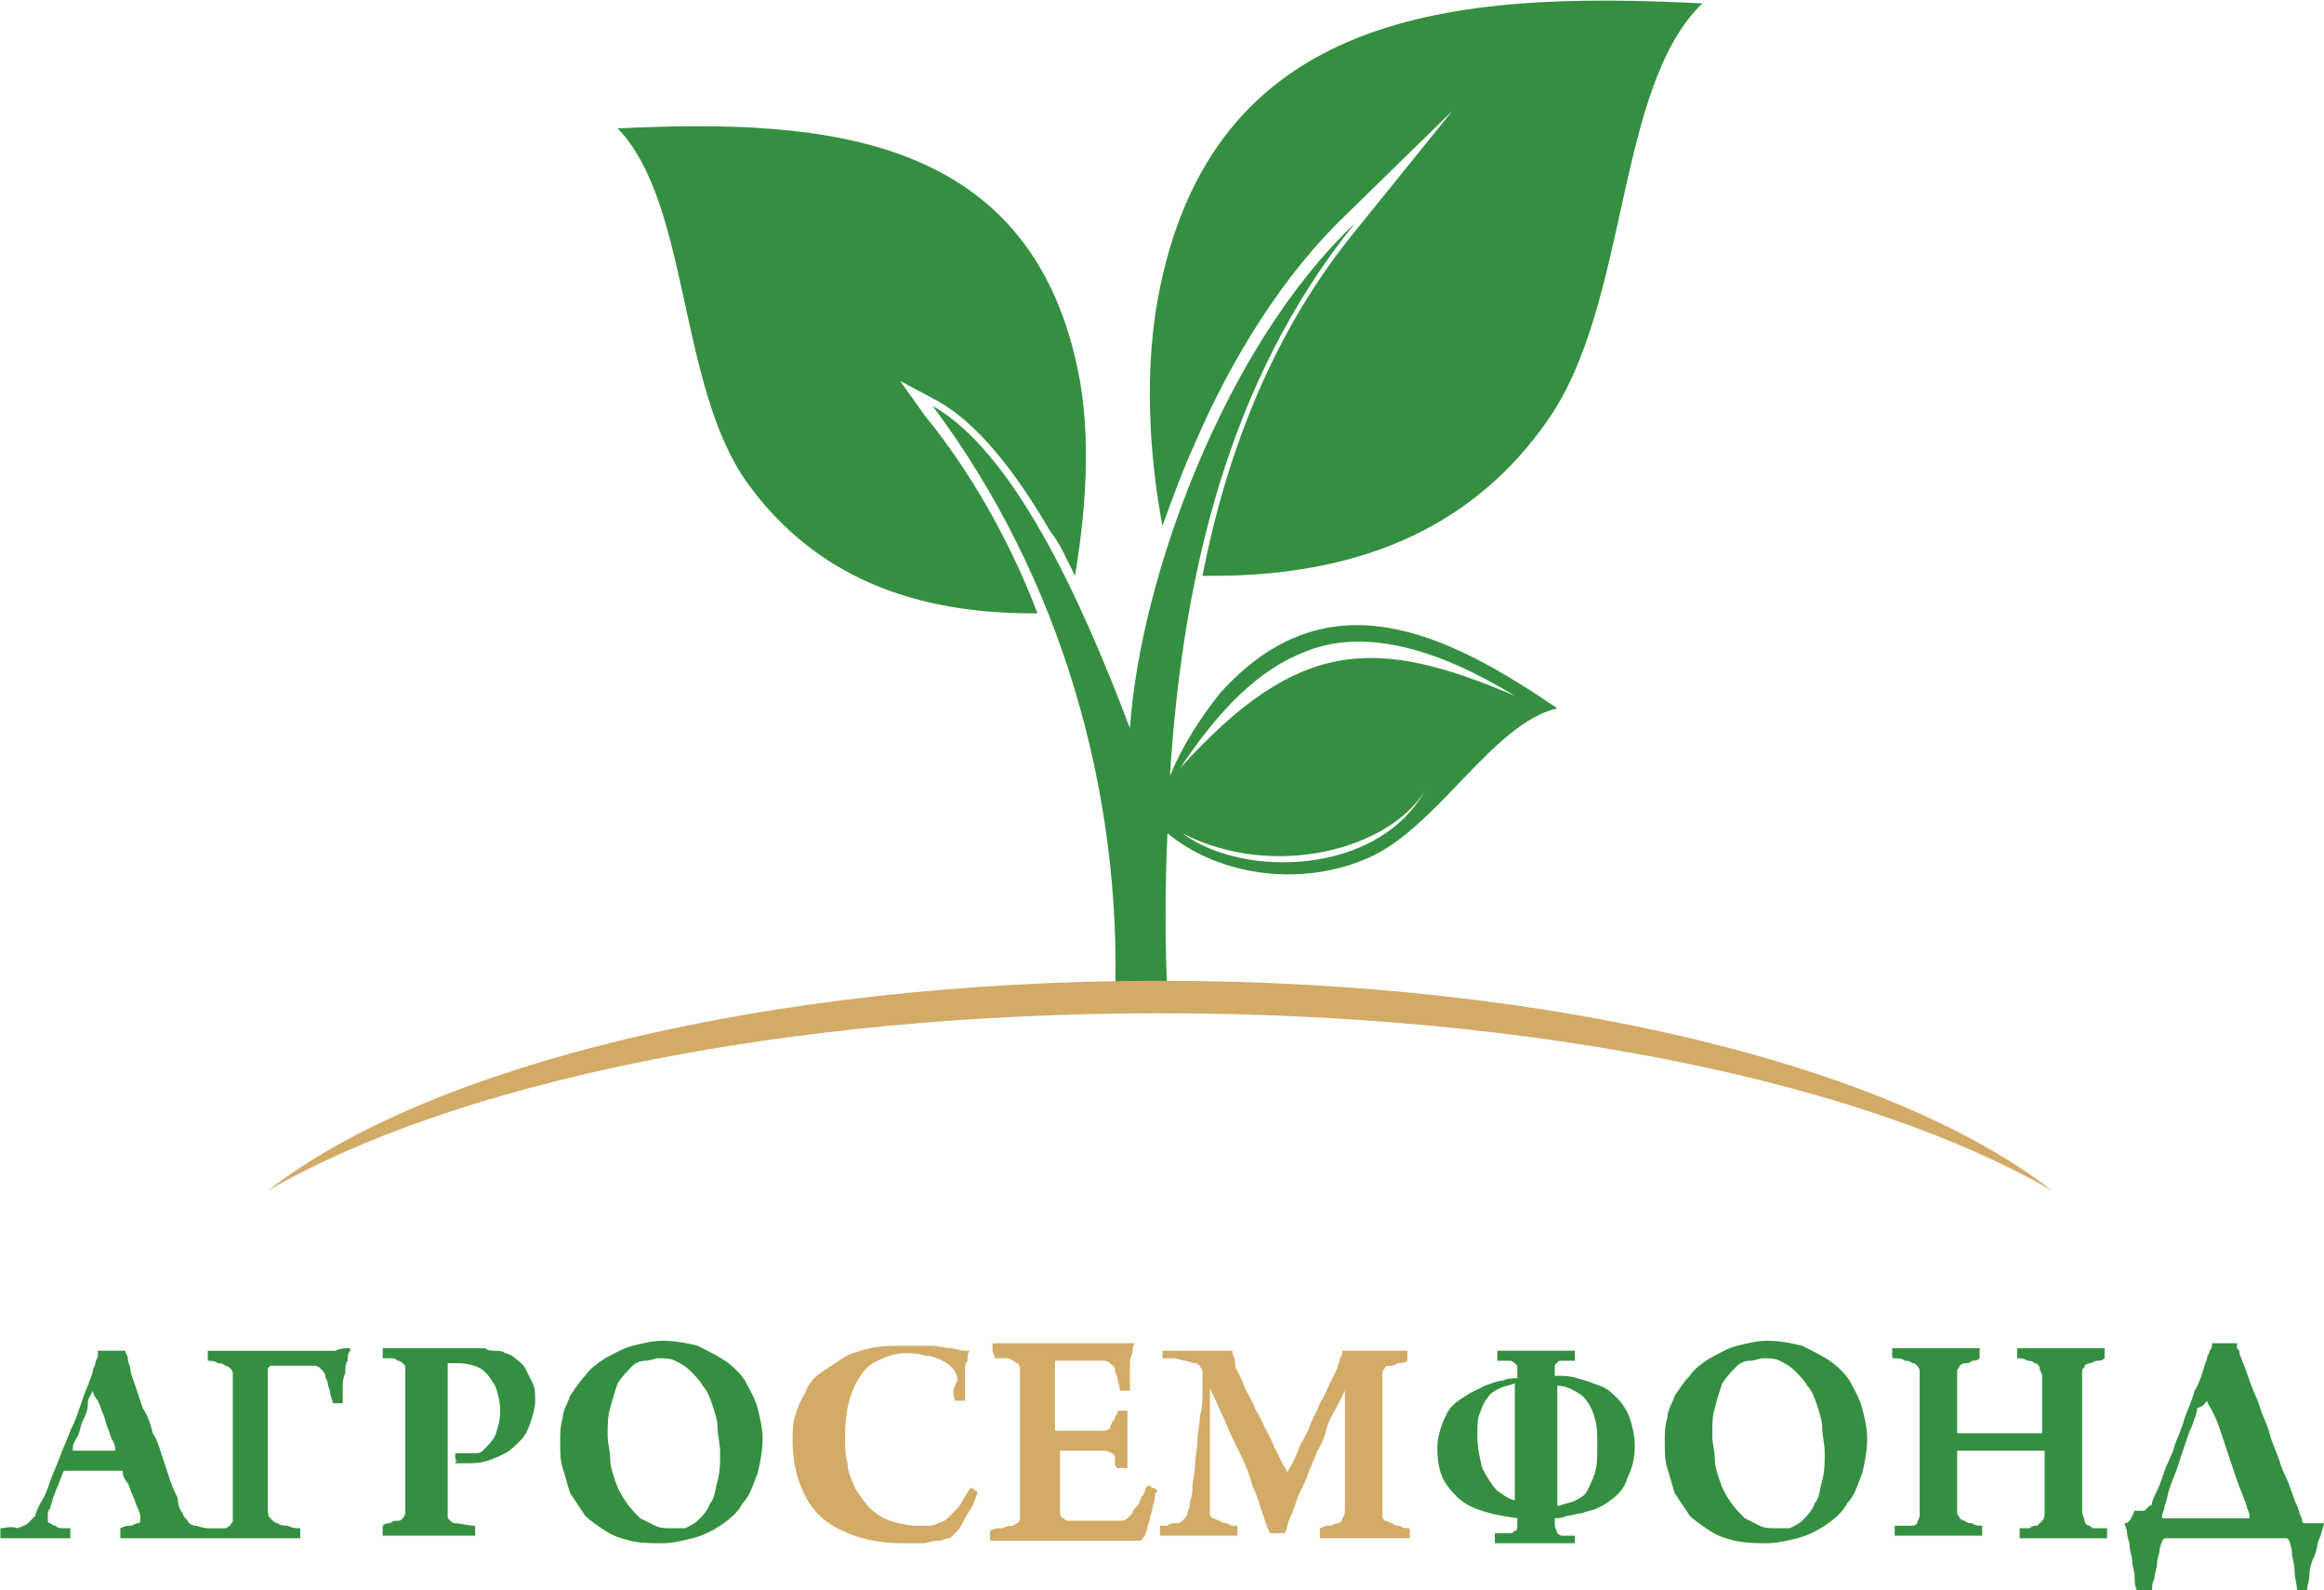 <svg xmlns:dc="http://purl.org/dc/elements/1.1/" xmlns:cc="http://creativecommons.org/ns#" xmlns:rdf="http://www.w3.org/1999/02/22-rdf-syntax-ns#" xmlns:svg="http://www.w3.org/2000/svg" xmlns="http://www.w3.org/2000/svg" xmlns:sodipodi="http://sodipodi.sourceforge.net/DTD/sodipodi-0.dtd" xmlns:inkscape="http://www.inkscape.org/namespaces/inkscape" version="1.1" id="Слой_1" sodipodi:docname="logo.svg" inkscape:version="0.91 r13725" x="0px" y="0px" viewBox="0 0 150 102.601" enable-background="new 0 0 124.4 153.5" xml:space="preserve"><defs id="defs10"/><sodipodi:namedview inkscape:cy="46.244928" inkscape:cx="56.511388" inkscape:zoom="3.1714397" fit-margin-left="0" fit-margin-top="0" showgrid="false" guidetolerance="10" gridtolerance="10" objecttolerance="10" borderopacity="1" pagecolor="#ffffff" bordercolor="#666666" id="namedview21" inkscape:current-layer="Слой_1" inkscape:window-maximized="1" inkscape:window-y="-8" inkscape:window-x="1272" fit-margin-bottom="0" fit-margin-right="0" inkscape:window-height="1018" inkscape:window-width="1920" inkscape:pageshadow="2" inkscape:pageopacity="0"/><g id="g3" transform="matrix(1.613,0,0,1.613,-404.677,-641.431)"><path id="path11" inkscape:connector-curvature="0" d="m 250.9,458.8 0,0.1 c 0,0.1 0,0.1 0,0.2 0,0.1 0,0.1 0,0.1 0.2,0 0.4,0 0.6,0 0.2,0 0.5,0 0.7,0 0.4,0 0.7,0 0.9,0 0.3,0 0.5,0 0.6,0 l 0,-0.1 c 0,-0.1 0,-0.1 0,-0.2 0,-0.1 0,-0.1 0,-0.1 -0.1,0 -0.2,0 -0.3,0 -0.1,0 -0.2,0 -0.3,-0.1 -0.1,0 -0.2,-0.1 -0.2,-0.1 -0.1,0 -0.1,-0.1 -0.1,-0.1 0,-0.1 0,-0.1 0,-0.2 0,-0.1 0,-0.2 0.1,-0.3 0,-0.1 0.1,-0.3 0.1,-0.4 0.1,-0.2 0.1,-0.3 0.2,-0.5 0.1,-0.2 0.1,-0.3 0.2,-0.5 0,0 0,-0.1 0.1,-0.1 l 0.1,0 c 0.1,0 0.1,0 0.2,0 0.1,0 0.2,0 0.3,0 0.1,0 0.3,0 0.5,0 0.1,0 0.3,0 0.4,0 0.1,0 0.3,0 0.4,0 0.1,0 0.2,0 0.3,0 0,0 0,0 0.1,0 0,0 0,0 0,0.1 0,0.1 0.1,0.3 0.2,0.4 0.1,0.2 0.1,0.3 0.2,0.5 0.1,0.2 0.1,0.3 0.2,0.5 0.1,0.2 0.1,0.3 0.1,0.4 l 0,0.1 c 0,0.1 -0.1,0.1 -0.1,0.1 -0.1,0 -0.2,0.1 -0.3,0.1 -0.1,0 -0.2,0 -0.4,0.1 l 0,0.1 c 0,0.1 0,0.1 0,0.2 0,0.1 0,0.1 0,0.1 0.1,0 0.3,0 0.4,0 0.2,0 0.4,0 0.6,0 0.2,0 0.5,0 0.8,0 0.4,0 0.8,0 1,0 0.3,0 0.5,0 0.7,0 l 0,-0.1 c 0,-0.1 0,-0.1 0,-0.2 0,-0.1 0,-0.1 0,-0.1 -0.2,0 -0.4,-0.1 -0.5,-0.1 -0.1,0 -0.3,-0.1 -0.3,-0.2 -0.1,-0.1 -0.2,-0.2 -0.2,-0.3 -0.1,-0.1 -0.2,-0.3 -0.2,-0.6 -0.1,-0.2 -0.2,-0.4 -0.3,-0.7 -0.1,-0.3 -0.2,-0.6 -0.3,-0.9 -0.1,-0.3 -0.2,-0.7 -0.4,-1 -0.1,-0.4 -0.2,-0.7 -0.4,-1 -0.1,-0.3 -0.2,-0.6 -0.3,-0.9 -0.1,-0.3 -0.2,-0.5 -0.2,-0.7 0,-0.1 -0.1,-0.2 -0.1,-0.4 0,-0.1 -0.1,-0.2 -0.1,-0.3 -0.1,0 -0.1,0 -0.2,0 -0.1,0 -0.2,0 -0.3,0 -0.1,0 -0.2,0 -0.3,0 -0.1,0 -0.2,0 -0.3,0 0,0.1 0,0.1 0,0.2 0,0.1 -0.1,0.2 -0.1,0.3 0,0.1 -0.1,0.2 -0.1,0.3 0,0.1 -0.1,0.3 -0.2,0.6 -0.1,0.2 -0.2,0.5 -0.3,0.8 -0.1,0.3 -0.2,0.6 -0.4,1 -0.1,0.3 -0.3,0.7 -0.4,1 -0.1,0.3 -0.3,0.7 -0.4,1 -0.1,0.3 -0.2,0.6 -0.4,0.9 -0.1,0.2 -0.2,0.4 -0.2,0.5 -0.1,0.1 -0.2,0.2 -0.3,0.3 -0.1,0.1 -0.2,0.1 -0.4,0.2 -0.3,-0.1 -0.5,0 -0.7,0 l 0,0 0,0 z m 3.7,-5.5 c 0,0.1 0.1,0.3 0.2,0.4 0.1,0.2 0.1,0.3 0.2,0.5 0.1,0.2 0.1,0.4 0.2,0.6 0.1,0.2 0.1,0.4 0.2,0.5 0.1,0.2 0.1,0.3 0.1,0.4 l 0,0 0,0 c 0,0 -0.1,0 -0.2,0 -0.1,0 -0.2,0 -0.3,0 -0.1,0 -0.2,0 -0.4,0 -0.2,0 -0.4,0 -0.5,0 -0.1,0 -0.2,0 -0.3,0 l 0,0 c 0,0 0,0 0,-0.1 0,-0.2 0.1,-0.3 0.2,-0.5 0.1,-0.2 0.1,-0.4 0.2,-0.6 0.1,-0.2 0.2,-0.4 0.2,-0.7 0,-0.2 0.1,-0.3 0.2,-0.5 l 0,0 0,0 0,0 0,0 z m 4.6,5.5 0,0.1 c 0,0.1 0,0.1 0,0.2 0,0.1 0,0.1 0,0.1 0.2,0 0.4,0 0.6,0 0.2,0 0.4,0 0.6,0 0.2,0 0.4,0 0.6,0 0.3,0 0.7,0 1,0 0.3,0 0.6,0 0.9,0 l 0,-0.1 c 0,-0.1 0,-0.1 0,-0.2 0,-0.1 0,-0.1 0,-0.1 -0.2,0 -0.3,0 -0.5,-0.1 -0.1,0 -0.3,0 -0.4,-0.1 -0.1,0 -0.2,-0.1 -0.3,-0.2 -0.1,-0.1 -0.1,-0.2 -0.1,-0.4 0,-0.2 0,-0.4 0,-0.6 0,-0.2 0,-0.5 0,-0.7 0,-0.2 0,-0.5 0,-0.7 0,-0.3 0,-0.5 0,-0.7 0,-0.2 0,-0.5 0,-0.7 0,-0.3 0,-0.5 0,-0.8 0,-0.3 0,-0.5 0,-0.7 0,-0.2 0,-0.4 0,-0.6 l 0,-0.1 0.1,-0.1 c 0.1,0 0.1,0 0.2,0 0.1,0 0.2,0 0.4,0 0.1,0 0.3,0 0.4,0 0.1,0 0.3,0 0.4,0 0.1,0 0.2,0 0.3,0 0.1,0 0.2,0 0.3,0.1 0.1,0.1 0.2,0.2 0.2,0.3 0,0.1 0.1,0.2 0.1,0.3 0,0.1 0.1,0.3 0.1,0.4 0,0.1 0.1,0.3 0.1,0.4 l 0.1,0 c 0.1,0 0.1,0 0.2,0 0.1,0 0.1,0 0.1,0 0,-0.2 0,-0.4 0,-0.6 0,-0.2 0,-0.4 0.1,-0.6 0,-0.2 0,-0.4 0.1,-0.5 0,-0.2 0,-0.3 0.1,-0.4 0,0 0,0 0,-0.1 0,0 0,0 -0.1,0 -0.1,0 -0.3,0 -0.5,0.1 -0.2,0 -0.5,0 -0.9,0 l -2.4,0 c -0.2,0 -0.5,0 -0.7,0 -0.2,0 -0.4,0 -0.6,0 -0.2,0 -0.3,0 -0.5,0 l 0,0.1 c 0,0.1 0,0.1 0,0.2 0,0.1 0,0.1 0,0.1 0.1,0 0.3,0 0.4,0.1 0.1,0 0.2,0 0.3,0.1 0.1,0 0.2,0.1 0.2,0.1 0,0 0.1,0.1 0.1,0.2 0,0.1 0,0.2 0,0.3 0,0.1 0,0.3 0,0.6 0,0.2 0,0.5 0,0.8 0,0.3 0,0.7 0,1.2 0,0.2 0,0.4 0,0.6 0,0.2 0,0.4 0,0.7 0,0.2 0,0.4 0,0.6 0,0.2 0,0.4 0,0.5 0,0.1 0,0.3 0,0.3 0,0.1 0,0.2 0,0.3 0,0.1 -0.1,0.1 -0.1,0.2 -0.1,0 -0.1,0.1 -0.2,0.1 -0.1,0 -0.2,0 -0.3,0 -0.2,0 -0.3,0 -0.4,0 l 0,0 0,0 z m 9.9,-2.6 c 0.1,0 0.2,0 0.2,0 0.1,0 0.2,0 0.3,0 0.2,0 0.5,0 0.8,-0.1 0.3,-0.1 0.5,-0.2 0.7,-0.3 0.2,-0.1 0.4,-0.3 0.6,-0.5 0.2,-0.2 0.3,-0.4 0.4,-0.7 0.1,-0.3 0.2,-0.6 0.2,-0.9 0,-0.3 0,-0.5 -0.1,-0.7 -0.1,-0.2 -0.2,-0.4 -0.3,-0.6 -0.1,-0.2 -0.3,-0.3 -0.4,-0.4 -0.1,-0.1 -0.3,-0.2 -0.4,-0.2 -0.1,-0.1 -0.3,-0.1 -0.4,-0.1 -0.1,0 -0.3,0 -0.4,-0.1 -0.1,0 -0.2,0 -0.3,0 -0.2,0 -0.4,0 -0.6,0 -0.2,0 -0.4,0 -0.5,0 -0.2,0 -0.4,0 -0.5,0 -0.2,0 -0.4,0 -0.6,0 -0.2,0 -0.4,0 -0.6,0 -0.2,0 -0.4,0 -0.6,0 -0.2,0 -0.3,0 -0.4,0 l 0,0.1 c 0,0.1 0,0.1 0,0.2 0,0.1 0,0.1 0,0.1 0.1,0 0.2,0 0.3,0 0.1,0 0.2,0 0.3,0.1 0.1,0 0.2,0.1 0.2,0.1 0.1,0.1 0.1,0.1 0.1,0.2 0,0.1 0,0.2 0,0.3 0,0.1 0,0.3 0,0.5 0,0.2 0,0.5 0,0.8 0,0.3 0,0.7 0,1.1 0,0.7 0,1.3 0,1.8 0,0.5 0,0.8 0,1 0,0.1 0,0.2 0,0.3 0,0.1 -0.1,0.2 -0.1,0.2 -0.1,0.1 -0.1,0.1 -0.2,0.1 -0.1,0 -0.2,0 -0.3,0.1 -0.1,0 -0.2,0 -0.3,0.1 l 0,0.1 c 0,0.1 0,0.1 0,0.2 0,0.1 0,0.1 0,0.1 0.2,0 0.4,0 0.6,0 0.2,0 0.4,0 0.6,0 0.2,0 0.4,0 0.6,0 0.2,0 0.3,0 0.5,0 0.2,0 0.3,0 0.5,0 0.2,0 0.3,0 0.5,0 0.2,0 0.3,0 0.4,0 l 0,-0.1 c 0,-0.1 0,-0.1 0,-0.2 0,-0.1 0,-0.1 0,-0.1 -0.3,0 -0.6,-0.1 -0.8,-0.1 -0.1,0 -0.2,-0.1 -0.2,-0.1 -0.1,-0.1 -0.1,-0.1 -0.1,-0.2 0,-0.1 0,-0.2 0,-0.3 0,-0.2 0,-0.4 0,-0.6 0,-0.2 0,-0.5 0,-0.8 0,-0.3 0,-0.5 0,-0.8 0,-0.3 0,-0.5 0,-0.7 0,-0.4 0,-0.8 0,-1.1 0,-0.3 0,-0.6 0,-0.8 0,-0.2 0,-0.4 0,-0.5 0,-0.1 0,-0.3 0,-0.3 l 0,-0.1 0,-0.1 0.1,0 c 0.1,0 0.1,0 0.2,0 l 0.1,0 c 0.4,0 0.7,0.1 0.9,0.2 0.3,0.2 0.4,0.4 0.6,0.7 0.1,0.3 0.2,0.6 0.2,1 0,0.4 -0.1,0.7 -0.2,1 -0.1,0.2 -0.3,0.4 -0.5,0.6 -0.1,0.1 -0.2,0.1 -0.3,0.1 -0.1,0 -0.2,0 -0.4,0 -0.1,0 -0.2,0 -0.2,0 -0.1,0 -0.1,0 -0.2,0 l 0,0 c 0,0 0,0 0,0.1 l 0,0.1 c 0,0 0,0.1 0.1,0.1 -0.1,0 -0.1,0.1 -0.1,0.1 l 0,0 0,0 z m 8.3,3.2 c 0.4,0 0.8,-0.1 1.2,-0.2 0.4,-0.1 0.8,-0.3 1.1,-0.5 0.3,-0.2 0.7,-0.5 0.9,-0.9 0.3,-0.3 0.4,-0.7 0.6,-1.2 0.1,-0.4 0.2,-0.9 0.2,-1.4 0,-0.4 -0.1,-0.8 -0.2,-1.2 -0.1,-0.4 -0.3,-0.7 -0.5,-1.1 -0.2,-0.3 -0.5,-0.6 -0.8,-0.8 -0.3,-0.2 -0.7,-0.4 -1.1,-0.6 -0.4,-0.1 -0.9,-0.2 -1.4,-0.2 -0.4,0 -0.8,0.1 -1.2,0.2 -0.4,0.1 -0.7,0.3 -1.1,0.5 -0.3,0.2 -0.6,0.4 -0.8,0.7 -0.2,0.2 -0.4,0.5 -0.6,0.8 -0.1,0.3 -0.3,0.6 -0.3,0.9 -0.1,0.3 -0.1,0.6 -0.1,1 0,0.3 0,0.7 0.1,1 0.1,0.3 0.2,0.7 0.3,1 0.2,0.3 0.4,0.6 0.6,0.9 0.2,0.2 0.5,0.4 0.8,0.6 0.3,0.2 0.6,0.3 1,0.4 0.4,0.1 0.8,0.1 1.3,0.1 l 0,0 0,0 z m 0.4,-0.6 c -0.3,0 -0.5,0 -0.7,-0.1 -0.2,-0.1 -0.4,-0.2 -0.6,-0.3 -0.2,-0.2 -0.4,-0.4 -0.6,-0.7 -0.2,-0.3 -0.3,-0.5 -0.4,-0.8 -0.1,-0.3 -0.2,-0.6 -0.2,-0.9 0,-0.3 -0.1,-0.6 -0.1,-0.9 0,-0.4 0,-0.8 0.1,-1.1 0.1,-0.4 0.2,-0.7 0.3,-1 0.2,-0.3 0.4,-0.5 0.6,-0.7 0.1,-0.1 0.3,-0.2 0.5,-0.2 0.2,0 0.4,-0.1 0.5,-0.1 0.3,0 0.5,0 0.7,0.1 0.2,0.1 0.4,0.2 0.6,0.4 0.2,0.2 0.4,0.4 0.5,0.6 0.2,0.2 0.3,0.5 0.4,0.8 0.1,0.3 0.2,0.6 0.2,0.9 0,0.3 0.1,0.6 0.1,1 0,0.4 0,0.7 -0.1,1.1 -0.1,0.3 -0.1,0.7 -0.3,0.9 -0.1,0.3 -0.3,0.5 -0.5,0.7 -0.1,0.1 -0.3,0.2 -0.5,0.3 -0.1,0 -0.3,0 -0.5,0 l 0,0 0,0 z m 35.4,-5.7 0,0 c 0,-0.1 0,-0.1 0,0 0,-0.1 0,-0.1 0,0 0.4,0 0.7,0.2 1,0.4 0.2,0.2 0.4,0.5 0.5,0.9 0.1,0.3 0.1,0.7 0.1,1.1 0,0.4 0,0.8 -0.1,1.1 -0.1,0.3 -0.2,0.5 -0.3,0.7 -0.1,0.2 -0.3,0.3 -0.5,0.4 -0.2,0.1 -0.4,0.1 -0.6,0.2 0,0 0,0 -0.1,0 0,0 0,0 0,-0.1 l 0,-4.7 0,0 z m -1.5,4.6 0,0 c 0,0 0,0.1 0,0 -0.4,0 -0.6,-0.2 -0.9,-0.4 -0.2,-0.2 -0.4,-0.5 -0.6,-0.9 -0.1,-0.4 -0.2,-0.8 -0.2,-1.3 0,-0.4 0,-0.7 0.1,-0.9 0.1,-0.3 0.2,-0.5 0.3,-0.6 0.1,-0.2 0.3,-0.3 0.5,-0.4 0.2,-0.1 0.4,-0.1 0.6,-0.2 l 0,0 c 0,0 0,0 0,0.1 l 0,4.6 0.2,0 0,0 z m 2.4,1.4 c -0.1,0 -0.3,0 -0.4,0 -0.1,0 -0.2,0 -0.3,0 -0.1,0 -0.2,-0.1 -0.2,-0.1 0,-0.1 -0.1,-0.2 -0.1,-0.3 0,-0.1 0,-0.2 0,-0.3 0.1,0 0.3,0 0.5,-0.1 0.2,0 0.4,-0.1 0.6,-0.1 0.2,-0.1 0.4,-0.1 0.6,-0.2 0.2,-0.1 0.4,-0.2 0.5,-0.3 0.3,-0.2 0.6,-0.5 0.7,-0.9 0.2,-0.4 0.3,-0.8 0.3,-1.3 0,-0.4 -0.1,-0.8 -0.2,-1.1 -0.1,-0.3 -0.3,-0.6 -0.5,-0.8 -0.2,-0.2 -0.4,-0.4 -0.7,-0.5 -0.3,-0.1 -0.5,-0.2 -0.9,-0.3 -0.3,-0.1 -0.6,-0.1 -0.9,-0.1 0,-0.1 0,-0.2 0,-0.3 0,-0.1 0,-0.2 0.1,-0.2 0,-0.1 0.1,-0.1 0.2,-0.1 0.1,0 0.1,0 0.2,0 0.1,0 0.2,0 0.3,0 l 0,-0.1 c 0,-0.1 0,-0.1 0,-0.2 0,-0.1 0,-0.1 0,-0.1 -0.1,0 -0.3,0 -0.4,0 -0.2,0 -0.4,0 -0.5,0 -0.2,0 -0.4,0 -0.5,0 -0.2,0 -0.4,0 -0.6,0 -0.2,0 -0.4,0 -0.6,0 -0.2,0 -0.3,0 -0.5,0 0,0 0,0 0,0.1 0,0.1 0,0.1 0,0.2 0,0.1 0,0.1 0,0.1 0.1,0 0.2,0 0.3,0 0.1,0 0.1,0 0.2,0 0.1,0 0.2,0.1 0.2,0.1 0.1,0.1 0.1,0.1 0.1,0.2 0,0.1 0,0.2 0,0.4 -0.2,0 -0.4,0 -0.6,0.1 -0.2,0 -0.4,0.1 -0.7,0.2 -0.2,0.1 -0.4,0.2 -0.6,0.3 -0.3,0.2 -0.5,0.3 -0.7,0.5 -0.2,0.2 -0.3,0.5 -0.4,0.7 -0.1,0.3 -0.2,0.6 -0.2,1 0,0.6 0.1,1.1 0.4,1.5 0.3,0.4 0.6,0.7 1.1,0.9 0.5,0.2 1,0.3 1.7,0.4 0,0.1 0,0.2 0,0.3 0,0.1 0,0.2 -0.1,0.2 -0.1,0.1 -0.1,0.1 -0.3,0.1 -0.1,0 -0.1,0 -0.2,0 -0.1,0 -0.2,0 -0.3,0 l 0,0.1 c 0,0.1 0,0.1 0,0.2 0,0.1 0,0.1 0,0.1 0.2,0 0.3,0 0.5,0 0.2,0 0.4,0 0.6,0 0.2,0 0.4,0 0.6,0 0.1,0 0.3,0 0.4,0 0.1,0 0.3,0 0.4,0 0.2,0 0.3,0 0.4,0 0.1,0 0.2,0 0.3,0 l 0,-0.1 c 0,-0.1 0,-0.1 0,-0.2 0.3,0 0.3,0 0.2,0 l 0,0 0,0 z m 7.5,0.3 c 0.4,0 0.8,-0.1 1.2,-0.2 0.4,-0.1 0.8,-0.3 1.1,-0.5 0.3,-0.2 0.7,-0.5 0.9,-0.9 0.3,-0.3 0.4,-0.7 0.6,-1.2 0.1,-0.4 0.2,-0.9 0.2,-1.4 0,-0.4 -0.1,-0.8 -0.2,-1.2 -0.1,-0.4 -0.3,-0.7 -0.5,-1.1 -0.2,-0.3 -0.5,-0.6 -0.8,-0.8 -0.3,-0.2 -0.7,-0.4 -1.1,-0.6 -0.4,-0.1 -0.9,-0.2 -1.4,-0.2 -0.4,0 -0.8,0.1 -1.2,0.2 -0.4,0.1 -0.7,0.3 -1.1,0.5 -0.3,0.2 -0.6,0.4 -0.8,0.7 -0.2,0.2 -0.4,0.5 -0.6,0.8 -0.1,0.3 -0.3,0.6 -0.3,0.9 -0.1,0.3 -0.1,0.6 -0.1,1 0,0.3 0,0.7 0.1,1 0.1,0.3 0.2,0.7 0.3,1 0.2,0.3 0.4,0.6 0.6,0.9 0.2,0.2 0.5,0.4 0.8,0.6 0.3,0.2 0.6,0.3 1,0.4 0.5,0.1 0.9,0.1 1.3,0.1 l 0,0 0,0 z m 0.4,-0.6 c -0.3,0 -0.5,0 -0.7,-0.1 -0.2,-0.1 -0.4,-0.2 -0.6,-0.3 -0.2,-0.2 -0.4,-0.4 -0.6,-0.7 -0.2,-0.3 -0.3,-0.5 -0.4,-0.8 -0.1,-0.3 -0.2,-0.6 -0.2,-0.9 0,-0.3 -0.1,-0.6 -0.1,-0.9 0,-0.4 0,-0.8 0.1,-1.1 0.1,-0.4 0.2,-0.7 0.3,-1 0.2,-0.3 0.4,-0.5 0.6,-0.7 0.1,-0.1 0.3,-0.2 0.5,-0.2 0.2,0 0.4,-0.1 0.5,-0.1 0.3,0 0.5,0 0.7,0.1 0.2,0.1 0.4,0.2 0.6,0.4 0.2,0.2 0.4,0.4 0.5,0.6 0.2,0.2 0.3,0.5 0.4,0.8 0.1,0.3 0.2,0.6 0.2,0.9 0,0.3 0.1,0.6 0.1,1 0,0.4 0,0.7 -0.1,1.1 -0.1,0.3 -0.1,0.7 -0.3,0.9 -0.1,0.3 -0.3,0.5 -0.5,0.7 -0.1,0.1 -0.3,0.2 -0.5,0.3 -0.1,0 -0.3,0 -0.5,0 l 0,0 0,0 z" style="fill:#349040"/><path id="path13" inkscape:connector-curvature="0" d="m 326.7,452 c 0.1,0 0.3,0 0.4,0.1 0.1,0 0.2,0 0.3,0.1 0.1,0 0.1,0 0.2,0.1 0,0 0.1,0.1 0.1,0.2 0,0.1 0,0.2 0,0.3 0,0.1 0,0.2 0,0.4 0,0.2 0,0.4 0,0.6 0,0.2 0,0.5 0,0.8 0,0.3 0,0.6 0,0.9 0,0.3 0,0.5 0,0.8 0,0.3 0,0.5 0,0.7 0,0.2 0,0.4 0,0.6 0,0.2 0,0.3 0,0.3 0,0.2 0,0.3 0,0.4 0,0.1 -0.1,0.2 -0.1,0.3 -0.1,0.1 -0.1,0.1 -0.3,0.1 -0.1,0 -0.1,0 -0.2,0 -0.1,0 -0.1,0 -0.2,0 -0.1,0 -0.1,0 -0.2,0 l 0,0.1 c 0,0.1 0,0.1 0,0.2 0,0.1 0,0.1 0,0.1 0.1,0 0.3,0 0.6,0 0.3,0 0.7,0 1.1,0 0.5,0 0.9,0 1.2,0 0.3,0 0.5,0 0.6,0 l 0,-0.1 c 0,-0.1 0,-0.1 0,-0.2 0,-0.1 0,-0.1 0,-0.1 -0.1,0 -0.3,0 -0.4,-0.1 -0.1,0 -0.2,0 -0.3,-0.1 -0.1,0 -0.2,-0.1 -0.2,-0.1 0,-0.1 -0.1,-0.1 -0.1,-0.2 0,-0.1 0,-0.2 0,-0.3 0,-0.1 0,-0.3 0,-0.4 0,-0.2 0,-0.4 0,-0.6 0,-0.2 0,-0.4 0,-0.6 0,-0.2 0,-0.4 0,-0.6 l 0,0 0,0 c 0,0 0.1,0 0.2,0 0.1,0 0.3,0 0.5,0 0.2,0 0.6,0 1,0 0.1,0 0.3,0 0.5,0 0.2,0 0.3,0 0.5,0 0.1,0 0.3,0 0.4,0 0.1,0 0.2,0 0.3,0 0,0 0,0 0.1,0 0,0 0,0 0,0.1 0,0.2 0,0.4 0,0.6 0,0.2 0,0.4 0,0.6 0,0.2 0,0.4 0,0.6 0,0.2 0,0.3 0,0.5 0,0.2 0,0.3 -0.1,0.4 -0.1,0.1 -0.1,0.1 -0.2,0.2 -0.1,0 -0.2,0 -0.3,0.1 -0.1,0 -0.2,0 -0.4,0 l 0,0.1 c 0,0.1 0,0.1 0,0.2 0,0.1 0,0.1 0,0.1 0.1,0 0.2,0 0.4,0 0.2,0 0.4,0 0.6,0 0.2,0 0.5,0 0.7,0 0.4,0 0.8,0 1.1,0 0.3,0 0.5,0 0.7,0 l 0,-0.1 c 0,-0.1 0,-0.1 0,-0.2 0,-0.1 0,-0.1 0,-0.1 -0.1,0 -0.2,0 -0.3,0 -0.1,0 -0.2,0 -0.2,0 -0.1,0 -0.1,0 -0.2,-0.1 -0.1,0 -0.2,-0.1 -0.2,-0.2 0,-0.1 -0.1,-0.2 -0.1,-0.4 0,-0.1 0,-0.3 0,-0.5 0,-0.2 0,-0.4 0,-0.6 0,-0.2 0,-0.5 0,-0.7 0,-0.2 0,-0.5 0,-0.7 0,-0.4 0,-0.7 0,-1 0,-0.3 0,-0.5 0,-0.7 0,-0.2 0,-0.4 0,-0.6 0,-0.2 0,-0.3 0,-0.5 0,-0.1 0,-0.2 0,-0.3 0,-0.1 0.1,-0.1 0.1,-0.2 0,0 0.1,-0.1 0.2,-0.1 0.1,0 0.2,-0.1 0.3,-0.1 0.1,0 0.2,0 0.3,-0.1 l 0,-0.1 c 0,-0.1 0,-0.1 0,-0.2 0,-0.1 0,-0.1 0,-0.1 -0.1,0 -0.2,0 -0.4,0 -0.2,0 -0.3,0 -0.5,0 -0.2,0 -0.5,0 -0.8,0 -0.3,0 -0.5,0 -0.7,0 -0.2,0 -0.4,0 -0.6,0 -0.2,0 -0.3,0 -0.5,0 l 0,0.1 c 0,0.1 0,0.1 0,0.2 0,0.1 0,0.1 0,0.1 0.1,0 0.3,0 0.4,0.1 0.1,0 0.2,0 0.3,0.1 0.1,0 0.2,0.1 0.2,0.2 0,0.1 0.1,0.2 0.1,0.3 0,0.2 0,0.3 0,0.5 0,0.2 0,0.4 0,0.6 0,0.2 0,0.4 0,0.6 0,0.2 0,0.4 0,0.5 0,0 0,0 0,0.1 l 0,0 c 0,0 -0.1,0 -0.3,0 -0.1,0 -0.3,0 -0.5,0 -0.2,0 -0.5,0 -0.8,0 -0.4,0 -0.7,0 -0.9,0 -0.2,0 -0.4,0 -0.5,0 -0.1,0 -0.2,0 -0.3,0 -0.1,0 -0.1,0 -0.1,0 l 0,0 c 0,0 0,0 0,-0.1 0,-0.4 0,-0.8 0,-1.2 0,-0.4 0,-0.7 0,-0.9 0,-0.1 0,-0.2 0,-0.3 0,-0.1 0.1,-0.1 0.1,-0.2 0,0 0.1,-0.1 0.2,-0.1 0.1,0 0.2,0 0.3,-0.1 0.1,0 0.2,0 0.3,-0.1 l 0,-0.1 c 0,-0.1 0,-0.1 0,-0.2 0,-0.1 0,-0.1 0,-0.1 -0.1,0 -0.2,0 -0.4,0 -0.2,0 -0.3,0 -0.6,0 -0.2,0 -0.5,0 -0.8,0 -0.4,0 -0.8,0 -1.1,0 -0.3,0 -0.5,0 -0.6,0 l 0,0.1 c 0,0.1 0,0.1 0,0.2 0,0.1 0,0.1 0.1,0.1 l 0,0 0,0 z m 9.2,6.6 c 0,0.1 0.1,0.2 0.1,0.4 0,0.2 0.1,0.3 0.1,0.5 0,0.2 0.1,0.4 0.1,0.6 0,0.2 0.1,0.4 0.1,0.6 0,0.2 0,0.4 0.1,0.6 0,0 0,0 0.1,0 0,0 0.1,0 0.2,0 0.1,0 0.1,0 0.2,0 l 0.1,0 c 0,-0.2 0,-0.3 0.1,-0.5 0,-0.2 0.1,-0.4 0.1,-0.6 0,-0.2 0.1,-0.4 0.1,-0.5 0,-0.2 0.1,-0.3 0.1,-0.4 0,0 0,0 0.1,-0.1 l 0.1,0 0.1,0 4.5,0 c 0.1,0 0.1,0 0.2,0 l 0.1,0.1 0,0 c 0,0.1 0.1,0.3 0.1,0.5 0,0.2 0.1,0.4 0.1,0.7 0,0.3 0.1,0.5 0.1,0.8 0,0 0,0 0.1,0 l 0.1,0 c 0.1,0 0.1,0 0.1,0 l 0.1,0 c 0,-0.2 0.1,-0.4 0.1,-0.7 0,-0.2 0.1,-0.5 0.2,-0.7 0.1,-0.2 0.1,-0.5 0.2,-0.7 0.1,-0.2 0.1,-0.4 0.2,-0.6 l 0,0 0,0 c -0.1,0 -0.1,0 -0.2,0 -0.1,0 -0.2,0 -0.3,0 -0.1,0 -0.2,0 -0.2,0 l -0.1,0 c 0,0 -0.1,0 -0.1,-0.1 0,0 0,0 0,-0.1 -0.1,-0.1 -0.1,-0.3 -0.2,-0.5 -0.1,-0.2 -0.2,-0.5 -0.3,-0.8 -0.1,-0.3 -0.3,-0.6 -0.4,-1 -0.1,-0.3 -0.3,-0.7 -0.4,-1.1 -0.1,-0.4 -0.3,-0.7 -0.4,-1.1 -0.1,-0.3 -0.3,-0.7 -0.4,-1 -0.1,-0.3 -0.2,-0.6 -0.3,-0.8 0,-0.1 -0.1,-0.2 -0.1,-0.3 0,-0.1 0,-0.1 -0.1,-0.2 0,-0.1 0,-0.1 0,-0.2 0,0 -0.1,0 -0.2,0 -0.1,0 -0.2,0 -0.3,0 -0.1,0 -0.2,0 -0.3,0 -0.1,0 -0.1,0 -0.2,0 0,0.1 0,0.2 -0.1,0.3 0,0.1 -0.1,0.2 -0.1,0.3 0,0.1 -0.1,0.2 -0.1,0.3 -0.1,0.3 -0.2,0.7 -0.4,1 -0.1,0.4 -0.3,0.8 -0.4,1.1 -0.1,0.4 -0.3,0.8 -0.4,1.1 -0.1,0.4 -0.3,0.7 -0.4,1 -0.1,0.3 -0.2,0.6 -0.3,0.8 -0.1,0.2 -0.2,0.4 -0.2,0.5 0,0 0,0.1 -0.1,0.1 l -0.1,0.1 -0.1,0.1 c -0.1,0 -0.1,0 -0.2,0 -0.1,0 -0.1,0 -0.2,0 -0.2,0.5 -0.3,0.5 -0.4,0.5 l 0,0 0,0 z m 3.3,-4.9 c 0,0.1 0.1,0.2 0.2,0.4 0.1,0.2 0.2,0.4 0.3,0.7 0.1,0.3 0.2,0.6 0.3,0.9 0.1,0.3 0.2,0.6 0.3,0.9 0.1,0.3 0.2,0.6 0.3,0.8 0.1,0.3 0.2,0.5 0.2,0.6 0.1,0.2 0.1,0.3 0.1,0.3 l 0,0.1 0,0 c -0.1,0 -0.2,0 -0.4,0 -0.2,0 -0.4,0 -0.6,0 -0.2,0 -0.4,0 -0.7,0 -0.2,0 -0.5,0 -0.7,0 -0.2,0 -0.4,0 -0.6,0 -0.2,0 -0.3,0 -0.4,0 0,0 0,0 -0.1,0 l 0,-0.1 c 0,-0.1 0.1,-0.2 0.1,-0.4 0.1,-0.2 0.1,-0.4 0.2,-0.7 0.1,-0.3 0.2,-0.5 0.3,-0.8 0.1,-0.3 0.2,-0.6 0.3,-0.9 0.1,-0.3 0.2,-0.6 0.3,-0.8 0.1,-0.3 0.2,-0.5 0.2,-0.7 0.3,-0.1 0.3,-0.2 0.4,-0.3 l 0,0 0,0 0,0 0,0 z" style="fill:#349040"/><path id="path15" inkscape:connector-curvature="0" d="m 289.1,453.7 0,0 c 0.1,0 0.2,0 0.2,0 0.1,0 0.1,0 0.1,0 l 0.1,0 c 0,-0.2 0,-0.3 0,-0.5 0,-0.2 0,-0.4 0,-0.6 0,-0.2 0,-0.4 0.1,-0.5 0,-0.2 0,-0.3 0.1,-0.4 -0.2,0 -0.4,0 -0.7,-0.1 -0.3,0 -0.5,-0.1 -0.9,-0.1 -0.3,0 -0.6,0 -1,0 -0.5,0 -1,0 -1.4,0.1 -0.4,0.1 -0.8,0.2 -1.1,0.4 -0.3,0.2 -0.6,0.4 -0.9,0.6 -0.3,0.2 -0.5,0.5 -0.6,0.8 -0.2,0.3 -0.3,0.6 -0.4,0.9 -0.1,0.3 -0.1,0.7 -0.1,1 0,0.9 0.2,1.6 0.5,2.2 0.3,0.6 0.8,1.1 1.5,1.4 0.6,0.3 1.4,0.5 2.4,0.5 0.3,0 0.6,0 0.8,0 0.2,0 0.4,-0.1 0.6,-0.1 0.2,0 0.3,-0.1 0.5,-0.1 0.1,-0.1 0.2,-0.2 0.3,-0.3 0.1,-0.1 0.2,-0.3 0.3,-0.5 0.1,-0.2 0.2,-0.3 0.3,-0.5 0.1,-0.2 0.1,-0.3 0.2,-0.5 0,0 0,-0.1 -0.1,-0.1 l -0.1,-0.1 -0.1,0 c -0.1,0.2 -0.2,0.3 -0.3,0.5 -0.1,0.2 -0.2,0.3 -0.3,0.4 -0.1,0.1 -0.2,0.2 -0.3,0.3 -0.1,0.1 -0.3,0.2 -0.4,0.2 -0.1,0.1 -0.3,0.1 -0.4,0.1 -0.1,0 -0.3,0 -0.4,0 -0.4,0 -0.8,-0.1 -1.1,-0.2 -0.3,-0.1 -0.6,-0.3 -0.8,-0.5 -0.2,-0.2 -0.4,-0.5 -0.6,-0.8 -0.1,-0.3 -0.3,-0.6 -0.3,-1 -0.1,-0.3 -0.1,-0.7 -0.1,-1.1 0,-0.7 0.1,-1.3 0.3,-1.8 0.2,-0.5 0.5,-0.9 0.8,-1.1 0.4,-0.2 0.8,-0.4 1.3,-0.4 0.3,0 0.5,0 0.8,0.1 0.3,0 0.5,0.1 0.7,0.2 0.2,0.1 0.3,0.2 0.4,0.3 0.1,0.1 0.2,0.3 0.2,0.5 -0.2,0.3 -0.2,0.5 -0.1,0.8 l 0,0 0,0 z m 1.6,-1.7 c 0.1,0 0.2,0 0.4,0 0.1,0 0.2,0 0.3,0.1 0.1,0 0.1,0.1 0.2,0.1 0,0 0.1,0.1 0.1,0.2 0,0.1 0,0.2 0,0.3 0,0.1 0,0.2 0,0.4 0,0.2 0,0.4 0,0.6 0,0.2 0,0.4 0,0.7 0,0.2 0,0.5 0,0.7 0,0.7 0,1.3 0,1.8 0,0.5 0,0.9 0,1.2 0,0.1 0,0.3 0,0.3 0,0.1 -0.1,0.2 -0.1,0.2 -0.1,0 -0.1,0.1 -0.2,0.1 -0.1,0 -0.2,0 -0.4,0.1 -0.2,0 -0.3,0 -0.5,0.1 l 0,0.1 c 0,0.1 0,0.1 0,0.2 0,0.1 0,0.1 0,0.1 0.2,0 0.4,0 0.7,0 0.2,0 0.5,0 0.7,0 0.2,0 0.5,0 0.7,0 0.4,0 0.9,0 1.2,0 0.4,0 0.8,0 1.1,0 0.4,0 0.7,0 1.1,0 0.2,0 0.3,0 0.4,0 0.1,0 0.2,0 0.2,-0.1 l 0.1,-0.1 c 0,-0.1 0.1,-0.2 0.1,-0.3 0,-0.1 0.1,-0.3 0.1,-0.4 0,-0.1 0.1,-0.3 0.1,-0.4 0,-0.1 0.1,-0.3 0.1,-0.4 0,-0.1 0,-0.2 0.1,-0.3 l -0.1,-0.1 c -0.1,0 -0.1,0 -0.2,-0.1 -0.1,0 -0.1,0 -0.1,0 -0.1,0.1 -0.1,0.3 -0.2,0.4 -0.1,0.1 -0.1,0.3 -0.2,0.4 -0.1,0.1 -0.2,0.2 -0.2,0.3 -0.1,0.1 -0.2,0.2 -0.2,0.2 -0.1,0.1 -0.2,0.1 -0.3,0.1 -0.1,0 -0.3,0 -0.4,0 -0.2,0 -0.3,0 -0.5,0 -0.2,0 -0.3,0 -0.5,0 -0.2,0 -0.3,0 -0.4,0 -0.1,0 -0.2,0 -0.3,0 -0.1,0 -0.1,-0.1 -0.2,-0.1 -0.1,-0.1 -0.1,-0.2 -0.1,-0.3 0,-0.2 0,-0.3 0,-0.5 0,-0.2 0,-0.4 0,-0.6 0,-0.2 0,-0.4 0,-0.6 0,-0.2 0,-0.4 0,-0.6 0,0 0,0 0,-0.1 0,0 0,0 0.1,0 0.1,0 0.2,0 0.4,0 0.2,0 0.3,0 0.5,0 0.2,0 0.3,0 0.5,0 0.1,0 0.2,0 0.3,0 0.1,0 0.2,0.1 0.3,0.1 0.1,0.1 0.1,0.1 0.1,0.2 l 0,0.1 0,0.1 c 0,0.1 0,0.1 0.1,0.2 l 0.1,0 c 0.1,0 0.1,0 0.2,0 0.1,0 0.1,0 0.1,0 0,-0.1 0,-0.2 0,-0.4 0,-0.1 0,-0.3 0,-0.4 0,-0.1 0,-0.3 0,-0.4 0,-0.1 0,-0.3 0,-0.4 0,-0.1 0,-0.3 0,-0.4 0,-0.1 0,-0.2 0,-0.3 l -0.1,0 c -0.1,0 -0.1,0 -0.2,0 -0.1,0 -0.1,0 -0.1,0 0,0.1 0,0.2 -0.1,0.2 0,0.1 0,0.2 -0.1,0.2 0,0.1 -0.1,0.2 -0.1,0.3 -0.1,0.1 -0.2,0.1 -0.3,0.1 -0.1,0 -0.2,0 -0.4,0 -0.1,0 -0.3,0 -0.5,0 -0.2,0 -0.3,0 -0.5,0 -0.1,0 -0.3,0 -0.4,0 0,0 0,0 -0.1,0 0,0 0,0 0,-0.1 0,-0.2 0,-0.5 0,-0.8 0,-0.3 0,-0.6 0,-0.9 0,-0.3 0,-0.6 0,-0.8 0,0 0,0 0,-0.1 l 0,-0.1 c 0,0 0,0 0.1,0 0,0 0.1,0 0.2,0 0.1,0 0.2,0 0.4,0 0.2,0 0.3,0 0.5,0 0.2,0 0.3,0 0.4,0 0.1,0 0.2,0 0.3,0 0.1,0 0.2,0 0.3,0.1 0.1,0.1 0.2,0.1 0.2,0.3 0,0.1 0.1,0.2 0.1,0.3 0,0.1 0.1,0.3 0.1,0.5 l 0.1,0 c 0.1,0 0.1,0 0.2,0 0.1,0 0.1,0 0.1,0 0,-0.2 0,-0.3 0,-0.5 0,-0.2 0,-0.3 0,-0.5 0,-0.2 0,-0.3 0.1,-0.5 0,-0.1 0,-0.3 0.1,-0.4 l 0,0 0,0 c -0.1,0 -0.3,0 -0.5,0 -0.2,0 -0.4,0 -0.5,0 -0.2,0 -0.4,0 -0.5,0 l -2.5,0 c -0.2,0 -0.4,0 -0.6,0 -0.2,0 -0.4,0 -0.6,0 -0.2,0 -0.4,0 -0.5,0 0,0 0,0 0,0.1 0,0.1 0,0.1 0,0.2 0.1,0.3 0.1,0.3 0.1,0.3 l 0,0 0,0 z m 7.1,0 c 0.2,0 0.4,0.1 0.5,0.1 0.1,0 0.3,0.1 0.4,0.1 0.1,0 0.2,0.1 0.2,0.1 0,0.1 0.1,0.1 0.1,0.2 0,0.1 0,0.2 0,0.2 0,0.2 0,0.4 0,0.7 0,0.3 0,0.6 -0.1,0.9 0,0.3 -0.1,0.7 -0.1,1 0,0.3 -0.1,0.7 -0.1,1 0,0.3 -0.1,0.6 -0.1,0.9 0,0.3 -0.1,0.5 -0.1,0.6 0,0.2 -0.1,0.3 -0.1,0.4 0,0.1 -0.1,0.2 -0.2,0.3 -0.1,0.1 -0.2,0.1 -0.3,0.1 -0.1,0 -0.2,0 -0.3,0.1 -0.1,0 -0.2,0 -0.3,0 l 0,0.1 c 0,0.1 0,0.1 0,0.2 0,0.1 0,0.1 0,0.1 0.1,0 0.3,0 0.4,0 0.2,0 0.3,0 0.5,0 0.2,0 0.4,0 0.5,0 0.4,0 0.7,0 1,0 0.3,0 0.5,0 0.7,0 l 0,-0.1 c 0,-0.1 0,-0.1 0,-0.2 0,-0.1 0,-0.1 0,-0.1 -0.2,0 -0.3,0 -0.4,-0.1 -0.1,0 -0.2,0 -0.3,-0.1 -0.1,0 -0.2,-0.1 -0.3,-0.1 -0.1,-0.1 -0.1,-0.1 -0.1,-0.2 0,-0.1 0,-0.2 0,-0.4 0,-0.2 0,-0.4 0,-0.6 0,-0.2 0,-0.5 0,-0.8 0,-0.3 0,-0.6 0,-0.9 0,-0.3 0,-0.6 0,-0.9 0,-0.3 0,-0.5 0,-0.8 0,-0.2 0,-0.5 0,-0.6 l 0,0 0,0 c 0.2,0.4 0.4,0.9 0.6,1.3 0.2,0.5 0.4,0.9 0.6,1.3 0.2,0.4 0.4,0.9 0.5,1.3 0.2,0.4 0.3,0.8 0.4,1.1 0.1,0.3 0.2,0.6 0.3,0.8 0,0 0,0 0.1,0 0,0 0.1,0 0.2,0 0.1,0 0.1,0 0.2,0 l 0.1,0 c 0.1,-0.2 0.1,-0.4 0.2,-0.6 0.1,-0.2 0.2,-0.5 0.3,-0.8 0.1,-0.3 0.3,-0.6 0.4,-0.9 0.1,-0.3 0.3,-0.7 0.4,-1 0.2,-0.3 0.3,-0.6 0.4,-1 0.1,-0.3 0.3,-0.6 0.4,-0.8 0.1,-0.2 0.2,-0.4 0.3,-0.6 l 0,0 0,0 c 0,0.2 0,0.4 0,0.7 0,0.3 0,0.5 0,0.8 0,0.3 0,0.6 0,0.9 0,0.3 0,0.6 0,0.9 0,0.3 0,0.5 0,0.8 0,0.2 0,0.4 0,0.6 0,0.2 0,0.3 -0.1,0.4 0,0.1 -0.1,0.2 -0.2,0.2 -0.1,0 -0.2,0.1 -0.3,0.1 -0.1,0 -0.2,0 -0.4,0.1 l 0,0.1 c 0,0.1 0,0.1 0,0.2 0,0.1 0,0.1 0,0.1 0.2,0 0.5,0 0.8,0 0.3,0 0.6,0 0.9,0 0.4,0 0.6,0 0.9,0 0.2,0 0.4,0 0.6,0 0.2,0 0.3,0 0.4,0 l 0,-0.1 c 0,-0.1 0,-0.1 0,-0.2 0,-0.1 0,-0.1 0,-0.1 -0.1,0 -0.3,0 -0.4,-0.1 -0.1,0 -0.2,0 -0.3,-0.1 -0.1,0 -0.2,-0.1 -0.3,-0.1 -0.1,-0.1 -0.1,-0.1 -0.1,-0.2 0,-0.1 0,-0.2 0,-0.3 0,-0.1 0,-0.3 0,-0.5 0,-0.2 0,-0.5 0,-0.7 0,-0.3 0,-0.6 0,-0.9 0,-0.3 0,-0.6 0,-0.9 0,-0.3 0,-0.6 0,-0.9 0,-0.3 0,-0.5 0,-0.7 0,-0.2 0,-0.4 0,-0.5 0,-0.1 0,-0.2 0,-0.3 0,-0.1 0,-0.1 0.1,-0.2 0,-0.1 0.1,-0.1 0.2,-0.1 0.1,0 0.2,0 0.3,-0.1 0.1,0 0.3,0 0.4,-0.1 0,0 0,0 0,-0.1 l 0,-0.1 0,-0.1 0,-0.1 c -0.2,0 -0.3,0 -0.5,0 -0.2,0 -0.3,0 -0.5,0 -0.2,0 -0.4,0 -0.7,0 -0.2,0 -0.5,0 -0.9,0 0,0.1 0,0.2 -0.1,0.3 0,0.1 -0.1,0.3 -0.1,0.4 -0.1,0.2 -0.2,0.4 -0.3,0.6 -0.1,0.2 -0.2,0.5 -0.4,0.8 -0.1,0.3 -0.3,0.6 -0.4,0.9 -0.1,0.3 -0.3,0.6 -0.4,0.8 -0.1,0.3 -0.2,0.5 -0.3,0.7 -0.1,0.2 -0.2,0.3 -0.2,0.4 l 0,0 0,0 c 0,-0.1 -0.1,-0.2 -0.2,-0.4 -0.1,-0.2 -0.2,-0.4 -0.3,-0.6 -0.1,-0.2 -0.2,-0.5 -0.4,-0.8 -0.1,-0.3 -0.3,-0.6 -0.4,-0.8 -0.1,-0.3 -0.3,-0.6 -0.4,-0.8 -0.1,-0.3 -0.2,-0.5 -0.3,-0.7 -0.1,-0.1 -0.1,-0.3 -0.1,-0.4 0,-0.1 -0.1,-0.2 -0.1,-0.4 -0.4,0 -0.8,0 -1.1,0 -0.3,0 -0.6,0 -0.9,0 -0.3,0 -0.5,0 -0.8,0 0,0 0,0 0,0.1 0,0.1 0,0.1 0,0.2 0.4,0 0.4,0 0.4,0 l 0,0 0,0 z" style="fill:#d2ab67"/><path id="path17" inkscape:connector-curvature="0" d="m 292.4,422.2 -0.2,0 c -5.4,0 -9,-1.9 -11.4,-5.2 -2.8,-3.9 -2.3,-11.2 -5.2,-14.2 8.3,-0.4 16.7,0.2 18.5,10.1 0.5,2.9 0.1,6 -0.2,7.8 -0.3,-0.6 -0.6,-1.3 -1,-1.8 -1.4,-2.4 -2.9,-4.3 -4.5,-5.2 l -1.5,-0.8 1,1.4 c 1.8,2.2 3.4,5 4.5,7.9 l 0,0 0,0 z m 3.1,15.5 c 0.3,-8.4 -2.2,-17 -7.3,-23.8 3.2,1.8 5.9,7.6 7.9,12.9 0.4,-6 3.8,-15.3 9,-20.2 -5.1,6.3 -6.9,14.2 -7.4,22.1 0.5,-1.2 1.2,-2.3 2,-3.3 4.3,-4.8 9.1,-2.4 13.5,0.6 -2.6,0.6 -4.8,4.8 -7.6,6 -2.5,1.1 -5.8,0.8 -8,-1 -0.1,2.2 -0.1,4.4 0,6.6 -0.1,0 -0.3,0 -0.4,0 -0.7,0 -1.2,0 -1.7,0.1 l 0,0 0,0 z m 3.5,-17 0.4,0 c 6.3,0 10.6,-2.2 13.4,-6.2 3.3,-4.7 2.7,-13.3 6.2,-16.7 -9.8,-0.5 -19.7,0.2 -21.8,11.9 -0.6,3.4 -0.2,6.9 0.2,9 0.4,-1.1 0.8,-2.2 1.3,-3.3 1.5,-3.5 3.6,-6.8 6,-9.1 l 4.3,-4.2 -3.8,4.7 c -3.3,4 -5.2,8.8 -6.2,13.9 l 0,0 0,0 z m 8.9,8.6 c -1.4,2.3 -6,3.6 -9.7,1.7 2.4,1.8 7.8,1.7 9.7,-1.7 l 0,0 z m 3.6,-3.8 c -3.1,-1.9 -6,-2.7 -8.3,-1.8 -1.9,0.7 -3.5,2.3 -5.1,4.7 4.7,-5.2 7.8,-5.3 13.4,-2.9 l 0,0 0,0 z m 2.5,-17.6 c 0,5 -6,11.4 -13.7,11.9 5.5,0.6 14,-4.8 13.7,-11.9 l 0,0 z m 2,-9.4 c -6.7,-0.1 -12,1.4 -14.8,5 -2.3,2.9 -3.4,6.9 -3.5,12.2 2.5,-12.4 7.2,-15.5 18.3,-17.2 l 0,0 z m -36.6,12.7 c 0,4.2 5,9.6 11.5,10 -4.7,0.5 -11.7,-4.1 -11.5,-10 l 0,0 z m -1,-7.8 c 5.5,-0.1 9.9,1.2 12.2,4.2 1.9,2.4 2.8,5.7 2.9,10.1 -2.1,-10.3 -5.9,-12.8 -15.1,-14.3 l 0,0 0,0 z" style="fill:#349040"/><path id="path19" inkscape:connector-curvature="0" d="m 297.3,436.9 c 15.7,0 29.3,3.4 35.7,8.4 -7.4,-4.3 -20.6,-7.1 -35.7,-7.1 -15.1,0 -28.3,2.8 -35.7,7.1 6.4,-5 20,-8.4 35.7,-8.4 l 0,0 z" style="fill:#d2ab67"/></g></svg>
